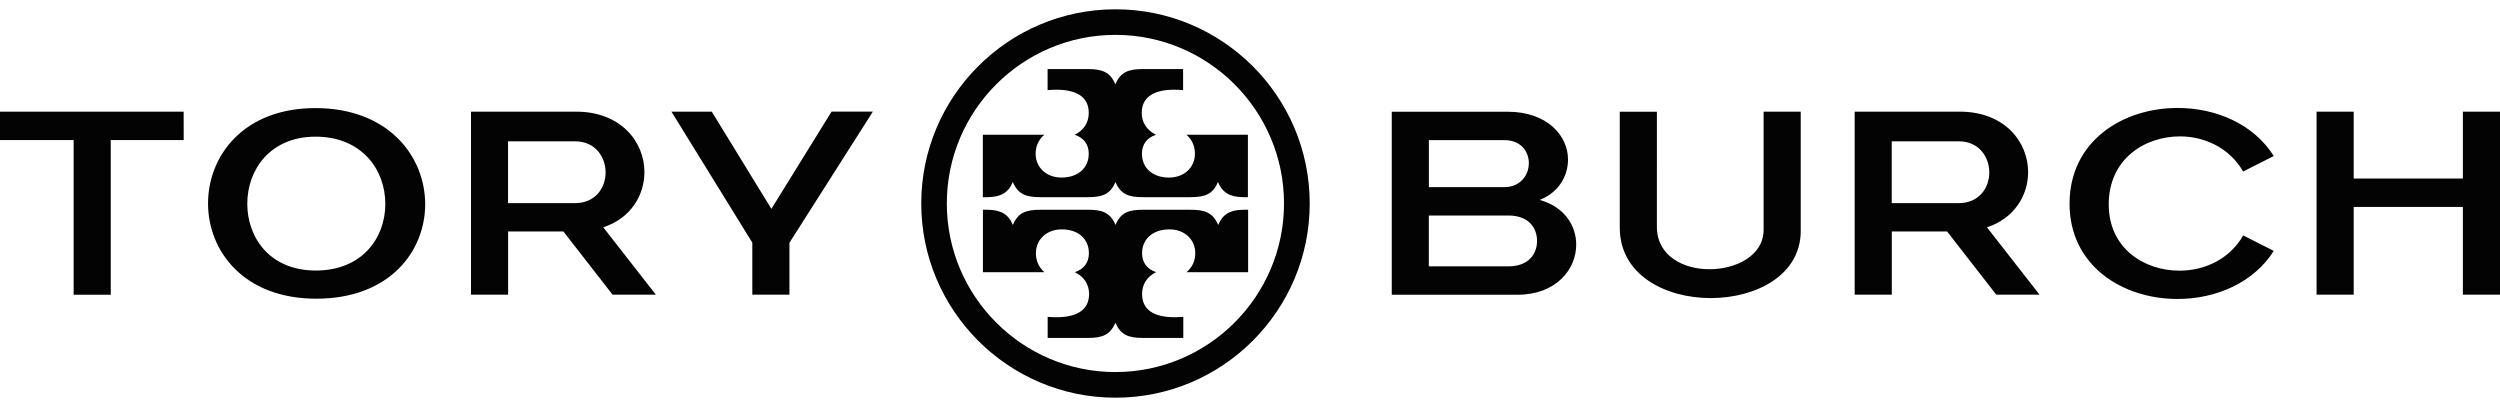 <?xml version="1.0" encoding="utf-8"?>
<!-- Generator: Adobe Illustrator 27.3.1, SVG Export Plug-In . SVG Version: 6.00 Build 0)  -->
<svg version="1.1" id="Layer_1" xmlns="http://www.w3.org/2000/svg" xmlns:xlink="http://www.w3.org/1999/xlink" x="0px" y="0px"
	 viewBox="0 0 3656.7 595.3" style="enable-background:new 0 0 3656.7 595.3;" xml:space="preserve">
<style type="text/css">
	.st0{fill:#020302;}
</style>
<g>
	<g>
		<path class="st0" d="M1347.5,297.6c0,156.6,127.4,284.1,284.1,284.1s284.1-127.4,284.1-284.1S1788.2,13.6,1631.6,13.6
			C1474.9,13.6,1347.5,141,1347.5,297.6 M1384.9,297.6c0-136,110.7-246.6,246.6-246.6c136,0,246.6,110.7,246.6,246.6
			s-110.7,246.6-246.6,246.6C1495.5,544.2,1384.9,433.6,1384.9,297.6"/>
		<path class="st0" d="M1672.1,306.8h69.2c20.5,0,32.7,3.8,40.5,22.2c6.5-15.7,17.6-21.9,36.5-22.2h7.3v91.3h-90
			c8.4-7.3,12.7-16.8,12.7-27.8c0-20-15.7-34.8-37.8-34.8c-25.1,0-40,14.9-40,34.8c0,13.5,7,23.2,20.5,27.8
			c-13.2,6.4-20.5,17.8-20.5,31.9c0,22.2,15.9,34,47.6,34c3.8,0,8.1-0.3,12.7-0.5v30.8H1672c-21.3,0-32.9-4.3-40.5-22.4
			c-7.6,18.1-19.2,22.4-40.5,22.4h-58.6v-30.8c4.6,0.3,8.9,0.5,13,0.5c31.3,0,47.6-11.8,47.6-34c0-14.1-7.6-25.4-20.8-31.9
			c13.5-4.6,20.5-14.3,20.5-27.8c0-20-14.6-34.8-39.7-34.8c-22.2,0-37.8,14.9-37.8,34.8c0,11.1,4.1,20.5,12.4,27.8h-89.9v-91.3h7.3
			c18.9,0.3,30,6.5,36.5,22.2c7.6-18.1,19.2-22.2,40.5-22.2h69.2c20,0,32.4,3.3,40.5,22.2C1639.1,310.8,1650.7,306.8,1672.1,306.8"
			/>
		<path class="st0" d="M1591,288.4h-69.1c-20.5,0-32.7-3.8-40.5-22.2c-6.5,15.7-17.6,21.9-36.5,22.2h-7.3v-91.3h89.9
			c-8.4,7.3-12.7,16.7-12.7,27.8c0,20,15.7,34.8,37.8,34.8c25.1,0,39.9-14.9,39.9-34.8c0-13.5-7-23.2-20.5-27.8
			c13.2-6.5,20.5-17.9,20.5-31.9c0-22.1-15.9-34-47.5-34c-3.8,0-8.1,0.3-12.7,0.6V101h58.6c21.3,0,33,4.4,40.5,22.4
			c7.6-18.1,19.2-22.4,40.5-22.4h58.6v30.8c-4.6-0.3-8.9-0.6-13-0.6c-31.3,0-47.5,11.9-47.5,34c0,14.1,7.6,25.4,20.8,31.9
			c-13.5,4.6-20.5,14.3-20.5,27.8c0,20,14.6,34.8,39.7,34.8c22.1,0,37.8-14.9,37.8-34.8c0-11.1-4.1-20.5-12.4-27.8h89.9v91.3h-7.3
			c-18.9-0.3-30-6.5-36.5-22.2c-7.5,18.1-19.2,22.2-40.5,22.2H1672c-20,0-32.4-3.3-40.5-22.2C1624,284.4,1612.3,288.4,1591,288.4"/>
	</g>
	<path class="st0" d="M3656.7,163.3h-54.3v97.8h-159.7v-97.8h-54.3v267.7h54.3V302.7h159.7v128.3h54.3V163.3z M3281.1,344.3
		c-20.1,35.2-57,51.6-93.2,51.6c-51.4,0-103.5-32.3-103.5-97c0-66.1,52.4-99.4,104.2-99.4c35.9,0,72.5,16.7,92.4,51.4l44.8-22.7
		c-29.7-47.2-85.2-70.3-140.6-70.3c-80.8,0-158.1,48.8-158.1,140c0,90.8,77.3,139.4,157.9,139.4c55.6,0,111.1-23.3,140.8-70.3
		L3281.1,344.3z M2906.3,332.5c40.4-13.2,60.2-47.2,60.2-80.8c0-43.6-33.8-88.4-100.2-88.4h-153.5v267.7h54.3v-92.4h80.9l71.9,92.4
		h63.3L2906.3,332.5z M2865.1,206.7c29.7,0,44.6,23.1,44.6,45.6c0,22.7-15.2,44.8-44.6,44.8H2767v-90.4H2865.1z M2634.1,163.3h-54.5
		v172.8c0,37.7-40.2,57.7-79.1,57.7c-38.2,0-77-19.3-77-62.2V163.4h-54.3v169.7c0,68.7,66.3,102.9,133,102.9
		c66.5,0,131.7-33.6,131.7-98.2V163.3H2634.1z M2305.5,357.8c0-27.5-16.8-54.7-52.4-65.1c0-0.2-0.2-0.6-0.4-0.6
		c27.7-11.1,40.8-35,40.8-58.8c0-34.5-29.9-69.9-88.6-69.9h-169.2v267.7h33.6h26.3h124.2C2275.7,431.1,2305.5,394.3,2305.5,357.8
		 M2236.2,238.7c0,17.3-12.3,35-35.9,35H2090V205h110.3C2224.6,204.9,2236.2,221.6,2236.2,238.7 M2206.2,315.2
		c30.2,0,42,18.5,42,37.2c0,18.7-12,37.2-42,37.2h-116.3v-74.3H2206.2z M1216.3,163.3l-88,142.2l-87.2-142.2h-59l118.3,191.6v76.1
		h54.3v-75.9l122.1-191.9H1216.3z M882.4,332.5c40.4-13.2,60.2-47.2,60.2-80.8c0-43.6-33.8-88.4-100.2-88.4H688.9v267.7h54.3v-92.4
		h80.9l71.9,92.4h63.3L882.4,332.5z M841.2,206.7c29.7,0,44.6,23.1,44.6,45.6c0,22.7-15.2,44.8-44.6,44.8h-98.1v-90.4H841.2z
		 M621.9,298.7c0-69.7-53.4-140.6-160.7-140.6c-104.9,0-156.9,69.9-156.9,139.4s52,139.4,158.3,139.4
		C569.7,436.9,621.9,367.8,621.9,298.7 M563.6,298.3c0,49.6-33.8,97.4-101.7,97.4c-67.1,0-100.2-48-100.2-97.6
		c0-50,33.6-98.2,99.9-98.2C529.3,199.9,563.6,248.3,563.6,298.3 M268.6,163.3H0v41.6h107.7v226.2H162V204.9h106.7L268.6,163.3
		L268.6,163.3z"/>
</g>
</svg>
